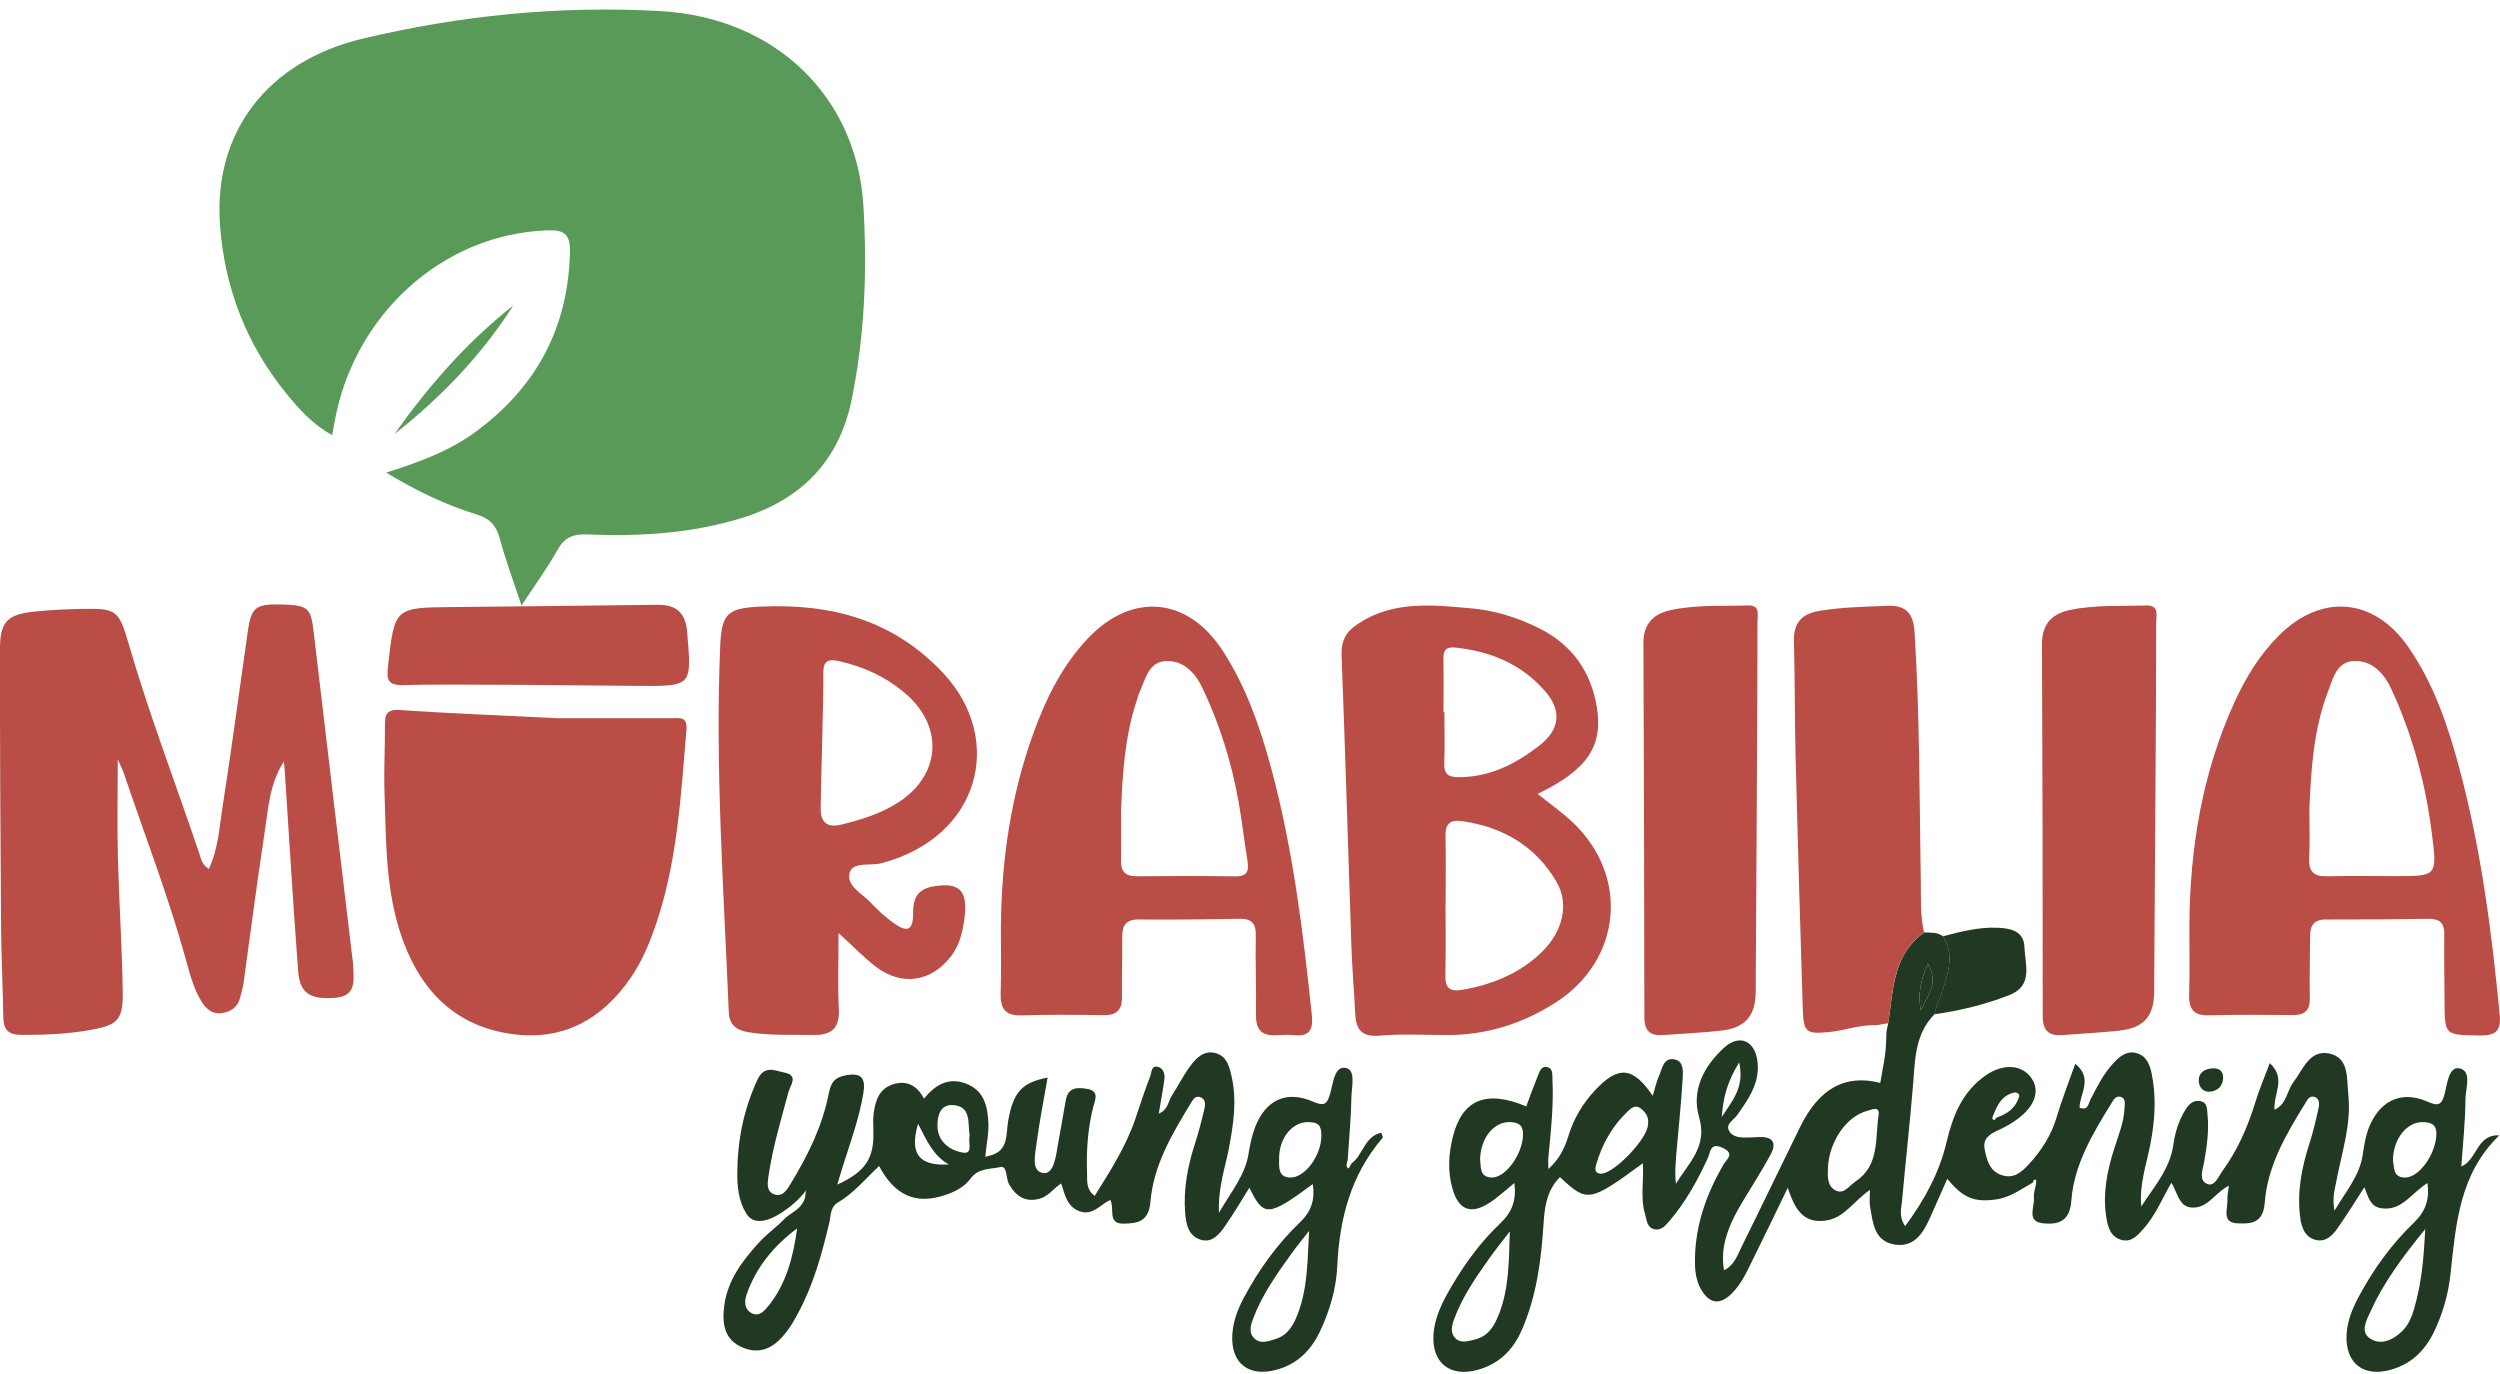 <svg xmlns="http://www.w3.org/2000/svg" width="253" height="139" viewBox="0 0 253 139" fill="none"><g id="Livello_1" clip-path="url(#clip0_110_14779)"><path id="Vector" d="M52.776 61.282C51.952 58.777 51.165 56.7 50.599 54.565C50.24 53.221 49.603 52.48 48.233 52.059C45.127 51.106 42.2 49.708 39.086 47.831C42.446 46.757 45.46 45.659 48.088 43.732C54.254 39.216 57.494 33.219 57.681 25.528C57.727 23.585 57.011 23.256 55.287 23.318C44.752 23.718 35.73 31.892 33.827 42.866C33.768 43.191 33.714 43.52 33.618 44.048C31.649 42.937 30.279 41.426 28.984 39.836C24.92 34.842 22.705 29.074 22.26 22.706C21.606 13.376 27.069 6.201 36.696 3.912C46.572 1.565 56.578 0.553 66.783 1.119C78.642 1.777 86.719 9.942 87.373 20.78C87.773 27.372 87.515 33.947 86.191 40.431C84.908 46.72 81.023 50.628 74.894 52.476C69.839 53.999 64.68 54.303 59.467 54.086C58.072 54.028 57.165 54.328 56.444 55.614C55.399 57.474 54.138 59.205 52.772 61.286L52.776 61.282Z" fill="#5A9A59"></path><path id="Vector_2" d="M249.082 118.063C249.244 115.703 249.494 113.452 249.506 111.2C249.515 110.131 250.193 108.378 248.882 108.116C247.812 107.904 247.649 109.731 247.391 110.726C247.058 112.007 246.592 111.883 245.576 111.454C243.119 110.414 241.066 111.279 239.917 113.685C239.434 114.696 239.264 115.795 239.101 116.893C238.789 118.974 237.461 120.481 236.249 122.524C236.012 121.176 236.278 120.385 236.432 119.569C236.978 116.652 237.977 113.776 237.648 110.759C237.473 109.186 237.773 107.018 235.687 106.61C233.713 106.223 233.059 108.249 232.077 109.54C231.423 110.401 231.427 111.745 230.182 112.303C230.037 110.742 231.419 109.157 229.699 107.588C229.133 109.107 228.613 110.314 228.234 111.562C227.48 114.03 226.46 116.361 224.944 118.454C224.515 119.045 224.124 120.135 223.362 119.815C222.475 119.44 222.925 118.367 223.066 117.559C223.341 115.986 223.566 114.405 223.4 112.807C223.345 112.29 223.424 111.604 222.712 111.441C222 111.279 221.522 111.724 221.184 112.274C220.518 113.348 220.123 114.546 219.956 115.778C219.623 118.283 217.995 120.081 216.696 122.096C216.479 119.84 217.25 117.767 217.645 115.645C218.087 113.302 218.228 110.963 217.745 108.628C217.562 107.754 217.22 106.834 216.204 106.572C215.197 106.31 214.501 106.918 213.869 107.6C212.865 108.678 212.22 109.981 211.554 111.275C211.345 111.683 211.308 112.449 210.45 112.091C210.467 110.655 211.853 109.123 210.013 107.658C209.347 109.552 208.66 111.283 208.131 113.065C207.581 114.908 206.59 116.444 205.304 117.838C204.567 118.637 203.801 119.307 202.606 118.933C201.34 118.533 201.073 117.401 200.853 116.327C200.599 115.095 201.544 114.683 202.464 114.263C203.089 113.976 203.688 113.61 204.242 113.194C205.957 111.899 206.445 110.376 205.595 109.128C204.654 107.742 202.76 107.584 200.973 108.815C198.596 110.455 197.626 112.894 196.984 115.612C196.26 118.679 194.769 121.421 192.8 124.089C192.142 123.115 192.413 122.345 192.475 121.638C192.825 117.705 193.274 113.776 193.595 109.839C193.803 107.276 193.778 104.679 195.752 102.66C196.16 101.166 196.847 99.776 197.159 98.228C197.422 96.925 197.338 95.839 196.639 94.761C196.064 94.312 195.381 94.395 194.719 94.362C193.791 95.028 193.041 95.901 192.525 96.925C192.042 97.882 191.771 98.931 191.588 99.984C191.463 100.7 191.372 101.42 191.284 102.144C191.238 102.502 191.188 102.86 191.143 103.214C191.101 103.534 191.026 103.867 190.955 104.183C190.884 104.5 190.901 104.833 190.884 105.157C190.868 105.519 190.855 105.886 190.822 106.248C190.751 106.993 190.622 107.729 190.485 108.462C190.414 108.836 190.347 109.215 190.281 109.589C186.746 108.686 184.102 110.139 182.186 114.022C180.2 118.055 178.264 122.108 176.27 126.137C175.832 127.015 175.52 128.043 174.467 128.55C174.113 126.353 174.692 124.33 176.424 121.484C177.36 119.948 178.322 118.425 179.184 116.848C179.842 115.637 179.388 115.004 178.002 115.071C177.656 115.087 177.311 115.108 176.961 115.116C176.19 115.137 175.312 115.129 174.954 114.384C174.642 113.73 175.458 113.335 175.799 112.852C176.965 111.196 178.143 109.544 177.848 107.359C177.569 105.299 176.016 104.629 174.483 106.023C172.431 107.896 171.144 110.334 171.952 113.073C172.834 116.069 170.852 117.713 169.603 119.807C169.462 118.487 169.603 117.226 169.72 115.961C169.924 113.685 170.145 111.408 170.29 109.128C170.336 108.391 170.39 107.405 169.474 107.213C168.363 106.98 168.233 108.1 167.917 108.811C167.638 109.431 167.496 110.114 167.255 110.896C165.248 107.925 163.762 107.825 161.413 110.343C160.168 111.679 159.252 113.214 158.719 114.966C158.34 116.207 157.787 117.335 156.691 118.304C156.691 117.792 156.662 117.443 156.696 117.101C156.954 114.48 157.237 111.858 157.108 109.215C157.087 108.745 157.17 108.12 156.579 107.987C155.979 107.85 155.8 108.449 155.626 108.882C155.213 109.902 154.843 110.934 154.456 111.966C150.417 110.272 147.997 111.263 147.044 114.983C146.594 116.748 146.482 118.533 146.998 120.323C147.606 122.437 148.843 122.949 150.721 121.734C151.595 121.168 152.361 120.443 153.252 119.723C153.477 121.475 153.015 122.678 151.832 123.798C149.921 125.612 148.339 127.735 146.994 130.015C146.074 131.572 145.212 133.158 145.075 135.005C144.858 137.923 146.744 139.409 149.551 138.626C151.728 138.023 153.131 136.599 154.006 134.598C155.526 131.114 155.988 127.406 156.221 123.66C156.329 121.967 156.608 120.385 157.87 119.124C160.626 121.717 160.872 121.675 166.26 117.717C166.368 119.507 165.981 121.23 166.485 122.895C166.664 123.486 166.655 124.206 167.397 124.393C168.117 124.576 168.558 124.014 168.954 123.552C170.594 121.646 171.785 119.461 172.834 117.193C173.105 116.606 173.047 115.578 174.313 116.153C175.637 116.752 174.716 117.326 174.408 117.863C172.714 120.785 171.606 123.877 171.531 127.289C171.506 128.409 171.581 129.516 172.16 130.511C172.972 131.905 174.004 132.105 175.187 130.968C176.261 129.941 176.832 128.58 177.477 127.281C178.605 125.013 179.696 122.724 180.921 120.206C181.628 122.324 182.465 123.86 184.785 123.519C186.675 123.24 187.612 121.513 189.24 120.423C189.24 121.151 189.169 121.642 189.252 122.112C189.535 123.748 189.669 125.629 191.759 125.949C193.791 126.257 194.661 124.705 195.369 123.128C195.931 121.875 196.485 120.614 197.068 119.295C198.646 121.234 199.782 121.688 201.993 121.384C203.413 121.188 204.529 120.352 205.724 119.669C205.783 119.515 205.816 119.274 206.041 119.424C206.116 119.474 206.032 119.748 206.024 119.919C205.953 120.327 205.787 120.747 205.832 121.143C205.945 122.108 205.008 123.64 206.782 123.802C208.21 123.935 209.459 123.694 209.617 121.53C209.884 117.871 211.778 114.717 213.681 111.645C213.885 111.317 214.114 110.85 214.618 111.004C215.139 111.163 215.026 111.683 215.009 112.062C214.959 113.539 214.385 114.896 213.948 116.277C213.227 118.541 212.778 120.835 213.161 123.223C213.323 124.226 213.61 125.184 214.693 125.479C215.721 125.762 216.354 124.992 216.954 124.314C218.141 122.974 218.807 121.305 219.744 119.698C220.431 120.78 220.506 122.408 222.225 122.191C223.587 122.021 224.257 120.639 225.565 119.99C225.498 120.568 225.39 120.976 225.415 121.376C225.473 122.304 224.786 123.731 226.418 123.802C227.692 123.856 229.033 123.873 229.191 121.721C229.466 117.988 231.365 114.767 233.305 111.629C233.501 111.308 233.738 110.83 234.25 111.013C234.729 111.183 234.729 111.704 234.65 112.07C234.392 113.285 234.105 114.5 233.726 115.682C232.935 118.15 232.435 120.639 232.785 123.244C232.922 124.26 233.272 125.204 234.342 125.479C235.354 125.737 236.057 125.025 236.578 124.276C237.502 122.953 238.352 121.575 239.276 120.148C239.655 121.113 239.867 122.087 240.929 122.266C243.09 122.632 244.089 120.643 245.667 119.728C245.88 121.38 245.472 122.595 244.285 123.735C242.028 125.904 240.196 128.438 238.714 131.206C238.056 132.433 237.527 133.715 237.469 135.13C237.357 137.956 239.172 139.375 241.887 138.634C243.973 138.064 245.359 136.749 246.292 134.839C247.216 132.945 247.778 130.935 247.999 128.875C248.536 123.839 248.907 118.779 252.933 114.896C250.597 114.792 250.747 117.335 249.078 118.059L249.082 118.063ZM201.731 112.848C202.118 111.808 202.618 110.85 203.813 110.572C204.042 110.518 204.438 110.663 204.329 111.009C203.98 112.128 203.13 112.744 202.056 113.098C201.968 113.189 201.835 113.381 201.798 113.364C201.531 113.244 201.635 113.04 201.727 112.848H201.731ZM195.102 97.52C196.281 99.601 194.982 100.85 194.395 102.231C194.057 100.725 194.34 99.302 195.102 97.52ZM151.695 132.983C151.229 134.181 150.621 135.238 149.242 135.563C148.568 135.721 147.827 135.988 147.273 135.417C146.723 134.856 146.936 134.09 147.173 133.453C148.002 131.231 149.338 129.291 150.7 127.373C151.366 126.432 152.095 125.533 152.794 124.618C152.698 127.568 152.723 130.365 151.699 132.983H151.695ZM154.127 114.987C153.997 116.964 152.253 119.324 150.837 119.162C149.671 119.028 149.9 118.009 149.784 117.335C149.842 115.104 151.224 113.468 152.89 113.556C153.818 113.601 154.189 113.993 154.127 114.987ZM166.772 113.805C166.784 115.175 163.283 118.866 161.975 118.779C161.351 118.737 161.422 118.242 161.53 117.867C162.15 115.711 163.233 113.826 164.907 112.307C165.211 112.032 165.602 111.845 166.023 112.161C166.547 112.557 166.893 113.035 166.776 113.801L166.772 113.805ZM174.242 113.04C174.4 110.942 174.829 109.44 176.003 107.513C176.549 109.993 175.404 111.263 174.242 113.04ZM190.11 112.865C189.744 115.229 190.247 117.921 187.766 119.574C187.104 120.015 186.571 120.976 185.663 120.418C184.905 119.952 184.951 118.995 184.989 118.154C185.13 115.487 186.858 112.973 188.973 112.415C189.423 112.299 190.264 111.87 190.11 112.865ZM244.327 132.388C244.077 133.245 243.748 134.09 243.082 134.731C242.178 135.601 240.991 136.154 239.917 135.501C238.793 134.818 239.48 133.636 239.888 132.733C241.196 129.836 243.061 127.302 245.43 124.385C245.289 127.439 245.035 129.945 244.327 132.383V132.388ZM243.348 119.166C242.145 119.141 242.311 118.117 242.166 117.443C242.174 115.27 243.569 113.514 245.205 113.56C246.026 113.585 246.621 113.776 246.558 114.883C246.45 116.852 244.818 119.199 243.348 119.17V119.166Z" fill="#213822"></path><path id="Vector_3" d="M28.726 77.074C27.248 79.346 27.14 81.906 26.761 84.377C25.994 89.372 25.357 94.387 24.658 99.393C24.583 99.938 24.429 100.471 24.287 101.004C24.05 101.928 23.359 102.377 22.497 102.519C21.573 102.673 20.915 102.177 20.436 101.42C19.649 100.171 19.262 98.756 18.883 97.366C17.109 90.886 14.69 84.627 12.537 78.276C12.412 77.91 12.229 77.561 11.917 76.845C11.917 80.449 11.85 83.637 11.933 86.825C12.05 91.328 12.354 95.827 12.421 100.325C12.462 103.205 11.942 103.726 9.21 104.221C6.887 104.641 4.534 104.741 2.169 104.733C0.795 104.733 0.35 104.167 0.333 102.889C0.291 99.843 0.129 96.792 0.108 93.746C0.037 84.39 -0.013 75.034 -3.55506e-05 65.679C-3.55506e-05 62.89 0.749 62.166 3.556 61.883C5.142 61.725 6.737 61.65 8.332 61.621C11.729 61.559 12.029 61.733 12.987 65.046C15.069 72.225 17.742 79.204 20.136 86.275C20.323 86.829 20.407 87.499 21.135 87.936C22.081 85.917 22.193 83.774 22.514 81.714C23.442 75.763 24.237 69.791 25.087 63.827C25.42 61.48 25.878 61.117 28.393 61.172C31.203 61.234 31.457 61.492 31.745 63.96C33.019 74.826 34.322 85.693 35.613 96.555C35.663 96.967 35.734 97.379 35.746 97.795C35.784 99.243 36.104 100.825 33.86 100.983C31.366 101.158 30.337 100.538 30.167 98.22C29.659 91.448 29.255 84.669 28.809 77.894C28.793 77.619 28.755 77.344 28.726 77.07V77.074Z" fill="#BA4D46"></path><path id="Vector_4" d="M56.274 72.683C58.777 72.683 63.353 72.683 67.924 72.683C68.741 72.683 69.59 72.45 69.469 73.865C68.895 80.624 68.541 87.412 66.263 93.895C65.643 95.66 64.906 97.379 63.844 98.927C60.938 103.168 56.978 105.365 51.786 104.641C46.239 103.867 42.767 100.471 40.839 95.34C38.995 90.433 39.082 85.285 38.911 80.17C38.836 77.889 38.974 75.6 38.957 73.311C38.949 72.2 39.232 71.767 40.498 71.855C45.057 72.175 49.629 72.346 56.27 72.675L56.274 72.683Z" fill="#BA4D46"></path><path id="Vector_5" d="M155.605 80.336C156.842 81.331 158.033 82.172 159.09 83.154C164.924 88.593 164.149 97.133 157.458 101.437C154.119 103.584 150.476 104.745 146.482 104.745C144.197 104.745 141.894 104.604 139.625 104.808C137.705 104.978 137.21 104.092 137.139 102.477C137.039 100.263 136.839 98.053 136.764 95.835C136.427 86.001 136.148 76.166 135.769 66.332C135.711 64.821 136.231 63.906 137.46 63.107C141.061 60.747 145.046 61.221 148.956 61.571C151.283 61.779 153.565 62.495 155.701 63.548C159.061 65.208 161.006 67.934 161.601 71.58C162.251 75.546 160.598 77.939 155.609 80.336H155.605ZM146.299 91.411H146.287C146.287 93.837 146.333 96.263 146.27 98.69C146.237 100.022 146.753 100.388 148.019 100.163C151.092 99.618 153.882 98.482 156.117 96.259C158.179 94.203 158.803 91.44 157.529 89.255C155.401 85.609 152.074 83.682 147.927 83.096C146.782 82.933 146.266 83.354 146.287 84.556C146.333 86.841 146.299 89.13 146.299 91.419V91.411ZM146.087 72.067C146.116 72.067 146.145 72.067 146.174 72.067C146.174 73.794 146.22 75.521 146.158 77.248C146.12 78.347 146.562 78.651 147.619 78.651C150.763 78.651 153.365 77.319 155.755 75.475C157.85 73.856 158.104 71.95 156.363 69.949C153.99 67.214 150.854 65.907 147.282 65.533C146.345 65.437 146.058 65.803 146.074 66.677C146.108 68.471 146.083 70.269 146.083 72.067H146.087Z" fill="#BA4D46"></path><path id="Vector_6" d="M84.862 94.42C84.862 97.229 84.77 99.684 84.891 102.132C84.987 104.059 84.137 104.774 82.335 104.737C80.119 104.695 77.9 104.828 75.693 104.45C74.502 104.246 73.803 103.692 73.753 102.431C73.245 90.037 72.354 77.656 72.891 65.242C73.033 62.004 73.732 61.538 76.996 61.388C84.104 61.063 90.412 62.728 95.463 68.13C101.713 74.818 99.202 84.727 89.196 87.357C88.089 87.649 86.328 87.178 85.99 88.302C85.591 89.638 87.26 90.42 88.126 91.357C88.83 92.114 89.613 92.822 90.454 93.421C91.845 94.42 92.419 94.145 92.407 92.389C92.398 90.912 92.861 90 94.372 89.721C97.062 89.226 97.969 90.096 97.611 92.863C97.432 94.249 97.137 95.598 96.271 96.738C94.26 99.381 91.262 99.843 88.622 97.82C87.385 96.875 86.303 95.731 84.862 94.42ZM83.051 81.806C83.042 83.283 83.75 83.791 85.158 83.445C87.181 82.946 89.167 82.334 90.929 81.19C95.209 78.414 95.517 73.553 91.678 70.228C89.692 68.509 87.402 67.46 84.858 66.894C83.808 66.661 83.296 66.919 83.321 68.093C83.367 70.377 83.063 79.521 83.051 81.806Z" fill="#BA4D46"></path><path id="Vector_7" d="M139.783 114.629C138.067 115.008 137.938 116.914 136.772 117.742L136.481 118.263C136.127 118.021 136.302 117.722 136.381 117.43C136.518 115.291 136.731 113.152 136.764 111.013C136.781 109.977 137.251 108.258 136.16 108.066C135.044 107.871 134.903 109.652 134.628 110.626C134.299 111.791 134.012 111.974 132.85 111.475C130.206 110.334 128.112 111.296 127.041 114.009C126.692 114.9 126.5 115.865 126.342 116.814C125.992 118.924 124.681 120.481 123.356 122.732C123.269 120.073 123.989 118.188 124.356 116.257C124.822 113.793 125.209 111.35 124.618 108.853C124.389 107.883 124.139 106.905 123.065 106.589C121.866 106.235 121.079 107.047 120.458 107.879C119.763 108.815 119.234 109.877 118.601 110.863C118.223 111.45 118.214 112.315 117.265 112.698C117.477 111.425 117.694 110.309 117.844 109.182C117.91 108.674 117.702 108.12 117.223 107.975C116.495 107.758 116.549 108.545 116.407 108.911C115.853 110.326 115.391 111.774 114.904 113.21C113.946 116.028 112.364 118.492 110.782 121.026C109.882 120.335 110.041 119.532 110.012 118.812C109.932 116.523 110.062 114.251 110.64 112.016C110.815 111.333 111.277 110.426 110.066 110.205C109.083 110.026 108.084 109.981 107.855 111.367C107.609 112.865 107.309 114.351 107.059 115.849C106.868 117.006 106.643 118.82 105.623 118.716C104.315 118.583 104.757 116.831 104.894 115.757C105.182 113.527 105.627 111.321 106.018 109.053C103.379 109.556 102.529 110.563 102.025 113.439C101.788 114.792 102.096 116.494 100.148 116.956C100.002 116.997 99.86 117.035 99.715 117.077C99.731 116.918 99.748 116.76 99.76 116.606C99.856 115.645 100.068 114.675 100.027 113.718C99.956 112.016 99.627 110.359 97.745 109.656C95.975 108.994 94.66 109.773 93.506 111.183C92.823 109.877 91.799 109.294 90.4 109.723C89.001 110.151 88.597 111.346 88.422 112.623C88.339 113.235 88.364 113.868 88.385 114.492C88.464 117.23 87.594 118.579 84.733 119.882C84.941 119.191 85.104 118.625 85.283 118.059C86.057 115.62 86.936 113.21 87.365 110.676C87.627 109.136 87.223 108.478 85.474 108.845C84.334 109.086 84.063 109.723 83.876 110.659C83.218 113.964 81.76 116.939 80.02 119.786C79.637 120.41 79.15 121.251 78.246 120.822C77.534 120.485 77.676 119.673 77.78 118.97C78.209 116.086 79.041 113.302 79.799 110.497C79.974 109.843 80.853 108.832 79.383 108.545C78.396 108.349 77.343 107.742 76.626 109.319C75.273 112.282 74.644 115.354 74.615 118.575C74.603 120.04 74.719 121.484 75.506 122.786C76.585 124.568 79.033 122.857 80.086 122C80.624 121.563 81.236 120.947 81.644 120.389C81.477 120.614 81.531 121.051 81.44 121.313C81.327 121.634 81.132 121.925 80.894 122.171C80.565 122.512 80.17 122.741 79.787 123.011C79.428 123.261 79.133 123.627 78.804 123.918C78.113 124.534 77.38 125.109 76.76 125.795C75.123 127.61 73.649 129.549 73.304 132.067C73.054 133.886 73.241 135.621 75.244 136.408C77.201 137.178 78.571 136.15 79.683 134.664C80.095 134.115 80.436 133.503 80.765 132.895C82.326 130.007 83.18 126.877 83.934 123.706C84.1 123.011 83.996 122.162 84.804 121.688C86.415 120.739 87.602 119.282 88.964 118C90.571 121.022 92.703 121.933 95.68 120.93C96.683 120.593 97.624 120.094 98.249 119.241C99.015 118.192 100.256 118.333 101.247 118.104C101.95 117.938 101.776 119.232 102.109 119.827C102.804 121.055 103.745 121.696 105.186 121.317C106.089 121.08 106.614 120.269 107.393 119.761C107.763 120.901 107.967 122.121 109.279 122.587C110.603 123.053 111.373 121.879 112.364 121.426C112.835 122.324 112.01 123.885 113.759 123.835C115.166 123.798 116.257 123.615 116.428 121.605C116.732 117.95 118.589 114.788 120.475 111.704C120.675 111.375 120.896 110.888 121.387 111.009C121.999 111.154 121.999 111.737 121.891 112.195C121.612 113.406 121.295 114.609 120.912 115.791C120.184 118.055 119.751 120.352 119.938 122.741C120.03 123.893 120.263 125.059 121.479 125.45C122.678 125.837 123.411 124.888 124.006 124.035C124.868 122.795 125.63 121.484 126.442 120.194C127.878 123.182 128.336 123.157 132.858 119.827C133.079 121.359 132.75 122.558 131.563 123.69C129.252 125.904 127.387 128.496 125.876 131.331C125.251 132.504 124.789 133.732 124.71 135.068C124.535 137.989 126.409 139.409 129.244 138.601C131.343 138.002 132.688 136.624 133.587 134.727C134.574 132.637 135.227 130.411 135.332 128.138C135.552 123.307 136.71 118.879 139.933 115.137C139.974 115.091 139.874 114.929 139.787 114.642L139.783 114.629ZM77.796 132.121C77.372 132.654 76.835 133.287 76.068 132.895C75.352 132.529 75.306 131.738 75.54 131.056C76.497 128.251 78.304 126.083 80.669 124.314C80.278 127.156 79.603 129.853 77.796 132.121ZM92.907 113.726C93.756 115.345 94.41 116.939 96.017 117.842C92.99 118.025 92.02 116.756 92.907 113.726ZM97.479 116.648C96.238 116.461 94.947 115.628 94.876 114.072C94.83 113.027 95.097 111.737 96.454 111.833C98.345 111.966 97.912 113.676 98.132 114.966C97.932 115.532 98.524 116.806 97.479 116.648ZM131.33 132.979C130.893 134.102 130.331 135.126 129.098 135.501C128.39 135.717 127.574 136.062 126.937 135.442C126.304 134.826 126.592 134.027 126.862 133.324C127.758 130.989 129.19 128.967 130.631 126.957C131.218 126.137 131.863 125.358 132.479 124.564C132.313 127.493 132.359 130.323 131.33 132.979ZM130.522 119.166C129.319 119.099 129.452 118.088 129.444 117.301C129.423 115.162 130.785 113.502 132.454 113.556C133.441 113.585 133.724 113.893 133.72 114.937C133.72 116.96 132.025 119.249 130.522 119.166Z" fill="#213822"></path><path id="Vector_8" d="M101.289 93.808C101.343 87.091 102.288 80.545 104.578 74.21C105.861 70.665 107.505 67.323 110.137 64.563C114.584 59.898 120.226 60.414 123.761 65.887C126.109 69.524 127.525 73.594 128.645 77.744C130.856 85.93 131.876 94.32 132.759 102.731C132.9 104.067 132.596 104.924 131.01 104.762C130.394 104.699 129.761 104.724 129.136 104.762C127.587 104.858 127.071 104.096 127.1 102.614C127.154 99.98 127.029 97.341 127.088 94.711C127.113 93.463 126.696 92.955 125.422 92.98C122.024 93.046 118.623 93.076 115.225 93.051C113.905 93.042 113.559 93.692 113.568 94.853C113.589 96.863 113.514 98.877 113.543 100.887C113.559 102.198 113.018 102.756 111.682 102.735C108.908 102.689 106.131 102.673 103.362 102.756C101.663 102.806 101.214 101.998 101.268 100.467C101.343 98.253 101.289 96.031 101.289 93.812V93.808ZM113.451 81.835C113.451 83.566 113.48 85.302 113.443 87.033C113.418 88.152 113.843 88.685 115.017 88.677C118.344 88.648 121.675 88.639 125.006 88.689C126.188 88.706 126.413 88.181 126.251 87.162C125.93 85.181 125.705 83.183 125.355 81.206C124.643 77.169 123.432 73.27 121.662 69.574C120.958 68.101 119.78 66.827 118.011 66.898C116.228 66.969 115.941 68.696 115.35 69.986C115.208 70.298 115.121 70.64 115.013 70.968C113.847 74.502 113.609 78.16 113.459 81.843L113.451 81.835Z" fill="#BA4D46"></path><path id="Vector_9" d="M221.568 93.492C221.634 85.701 222.887 78.172 226.139 71.043C227.268 68.571 228.671 66.27 230.607 64.33C234.887 60.044 240.225 60.447 243.715 65.471C246.313 69.208 247.754 73.499 248.915 77.856C251.089 85.98 252.159 94.291 252.967 102.644C253.129 104.321 252.584 104.82 250.918 104.791C247.391 104.729 247.396 104.812 247.387 101.241C247.383 99.023 247.325 96.8 247.362 94.582C247.383 93.417 246.904 92.967 245.759 92.984C242.291 93.038 238.822 93.063 235.35 93.055C234.15 93.055 233.78 93.683 233.78 94.749C233.78 96.829 233.709 98.91 233.755 100.991C233.784 102.248 233.247 102.735 232.027 102.723C229.183 102.698 226.339 102.677 223.5 102.748C221.888 102.789 221.497 102.007 221.543 100.567C221.618 98.211 221.563 95.852 221.563 93.496L221.568 93.492ZM233.709 81.893C233.709 83.558 233.776 85.227 233.688 86.883C233.618 88.277 234.225 88.714 235.533 88.681C237.823 88.623 240.113 88.664 242.403 88.664C246.629 88.664 246.642 88.664 246.117 84.44C245.476 79.325 244.164 74.385 241.987 69.703C241.262 68.142 240.059 66.815 238.206 66.898C236.441 66.977 236.083 68.709 235.579 70.028C234.126 73.84 233.88 77.856 233.709 81.885V81.893Z" fill="#BA4D46"></path><path id="Vector_10" d="M194.386 89.384C194.245 80.927 194.286 72.471 193.757 64.022C193.641 62.141 192.966 61.226 190.98 61.309C188.694 61.404 186.413 61.442 184.143 61.816C182.34 62.116 181.495 63.015 181.545 64.9C181.653 68.85 181.616 72.804 181.716 76.753C181.928 85.206 182.178 93.662 182.44 102.115C182.515 104.529 182.819 104.662 185.143 104.437C186.562 104.3 187.928 103.792 189.36 103.755C189.635 103.746 189.906 103.759 190.177 103.709C190.351 103.68 190.522 103.634 190.697 103.605C190.822 103.584 191.043 103.613 191.097 103.488C191.147 103.376 191.138 103.205 191.155 103.085C191.172 102.947 191.193 102.814 191.209 102.677C191.28 102.136 191.342 101.591 191.417 101.049C191.563 99.984 191.746 98.919 192.104 97.899C192.463 96.879 193.016 95.918 193.782 95.14C194.07 94.849 194.382 94.582 194.715 94.345C194.328 92.709 194.411 91.036 194.386 89.376V89.384Z" fill="#BA4D46"></path><path id="Vector_11" d="M177.677 100.359C177.665 102.847 176.578 104.05 174.122 104.308C172.194 104.512 170.253 104.612 168.321 104.749C167.068 104.837 166.41 104.396 166.41 102.985C166.406 90.362 166.36 77.744 166.315 65.121C166.306 63.236 167.206 62.162 169.029 61.754C171.632 61.172 174.276 61.363 176.903 61.271C178.152 61.226 177.857 62.216 177.857 62.911C177.873 69.22 177.707 94.187 177.677 100.359Z" fill="#BA4D46"></path><path id="Vector_12" d="M218.007 100.28C217.995 102.91 216.946 104.05 214.339 104.317C212.478 104.508 210.608 104.608 208.743 104.749C207.381 104.853 206.723 104.346 206.723 102.856C206.732 90.304 206.698 77.752 206.648 65.204C206.64 63.203 207.59 62.129 209.492 61.729C212.028 61.192 214.601 61.367 217.162 61.272C218.549 61.221 218.207 62.295 218.207 63.048C218.228 69.358 218.028 94.183 217.999 100.284L218.007 100.28Z" fill="#BA4D46"></path><path id="Vector_13" d="M40.88 69.333C39.24 69.383 39.111 68.792 39.265 67.435C39.935 61.467 39.906 61.484 45.877 61.434C52.739 61.375 59.6 61.284 66.467 61.205C68.324 61.184 69.369 61.871 69.539 63.952C70.002 69.47 70.077 69.449 64.601 69.412C61.133 69.387 45.315 69.195 40.876 69.329L40.88 69.333Z" fill="#BA4D46"></path><path id="Vector_14" d="M195.743 102.652C196.151 101.158 196.838 99.768 197.151 98.219C197.413 96.917 197.33 95.831 196.63 94.753C198.442 94.27 200.253 93.812 202.151 93.887C203.488 93.941 204.82 94.233 204.87 95.822C204.925 97.562 205.803 99.739 203.359 100.696C200.907 101.657 198.354 102.281 195.739 102.648L195.743 102.652Z" fill="#213822"></path><path id="Vector_15" d="M39.918 43.925C43.366 39.072 47.25 34.611 51.951 30.907C48.724 35.955 44.64 40.221 39.918 43.925Z" fill="#5A9A59"></path><path id="Vector_16" d="M224.982 109.107C224.932 109.931 224.424 110.397 223.671 110.476C222.9 110.555 222.497 109.952 222.513 109.306C222.534 108.495 223.171 108.141 223.95 108.116C224.616 108.095 224.999 108.403 224.982 109.107Z" fill="#213822"></path><path id="Vector_17" d="M195.102 97.52C196.281 99.601 194.981 100.85 194.394 102.232C194.057 100.725 194.34 99.302 195.102 97.52Z" fill="#213822"></path></g><defs><clipPath id="clip0_110_14779"><rect width="253" height="138" fill="white" transform="translate(0 0.834)"></rect></clipPath></defs></svg>